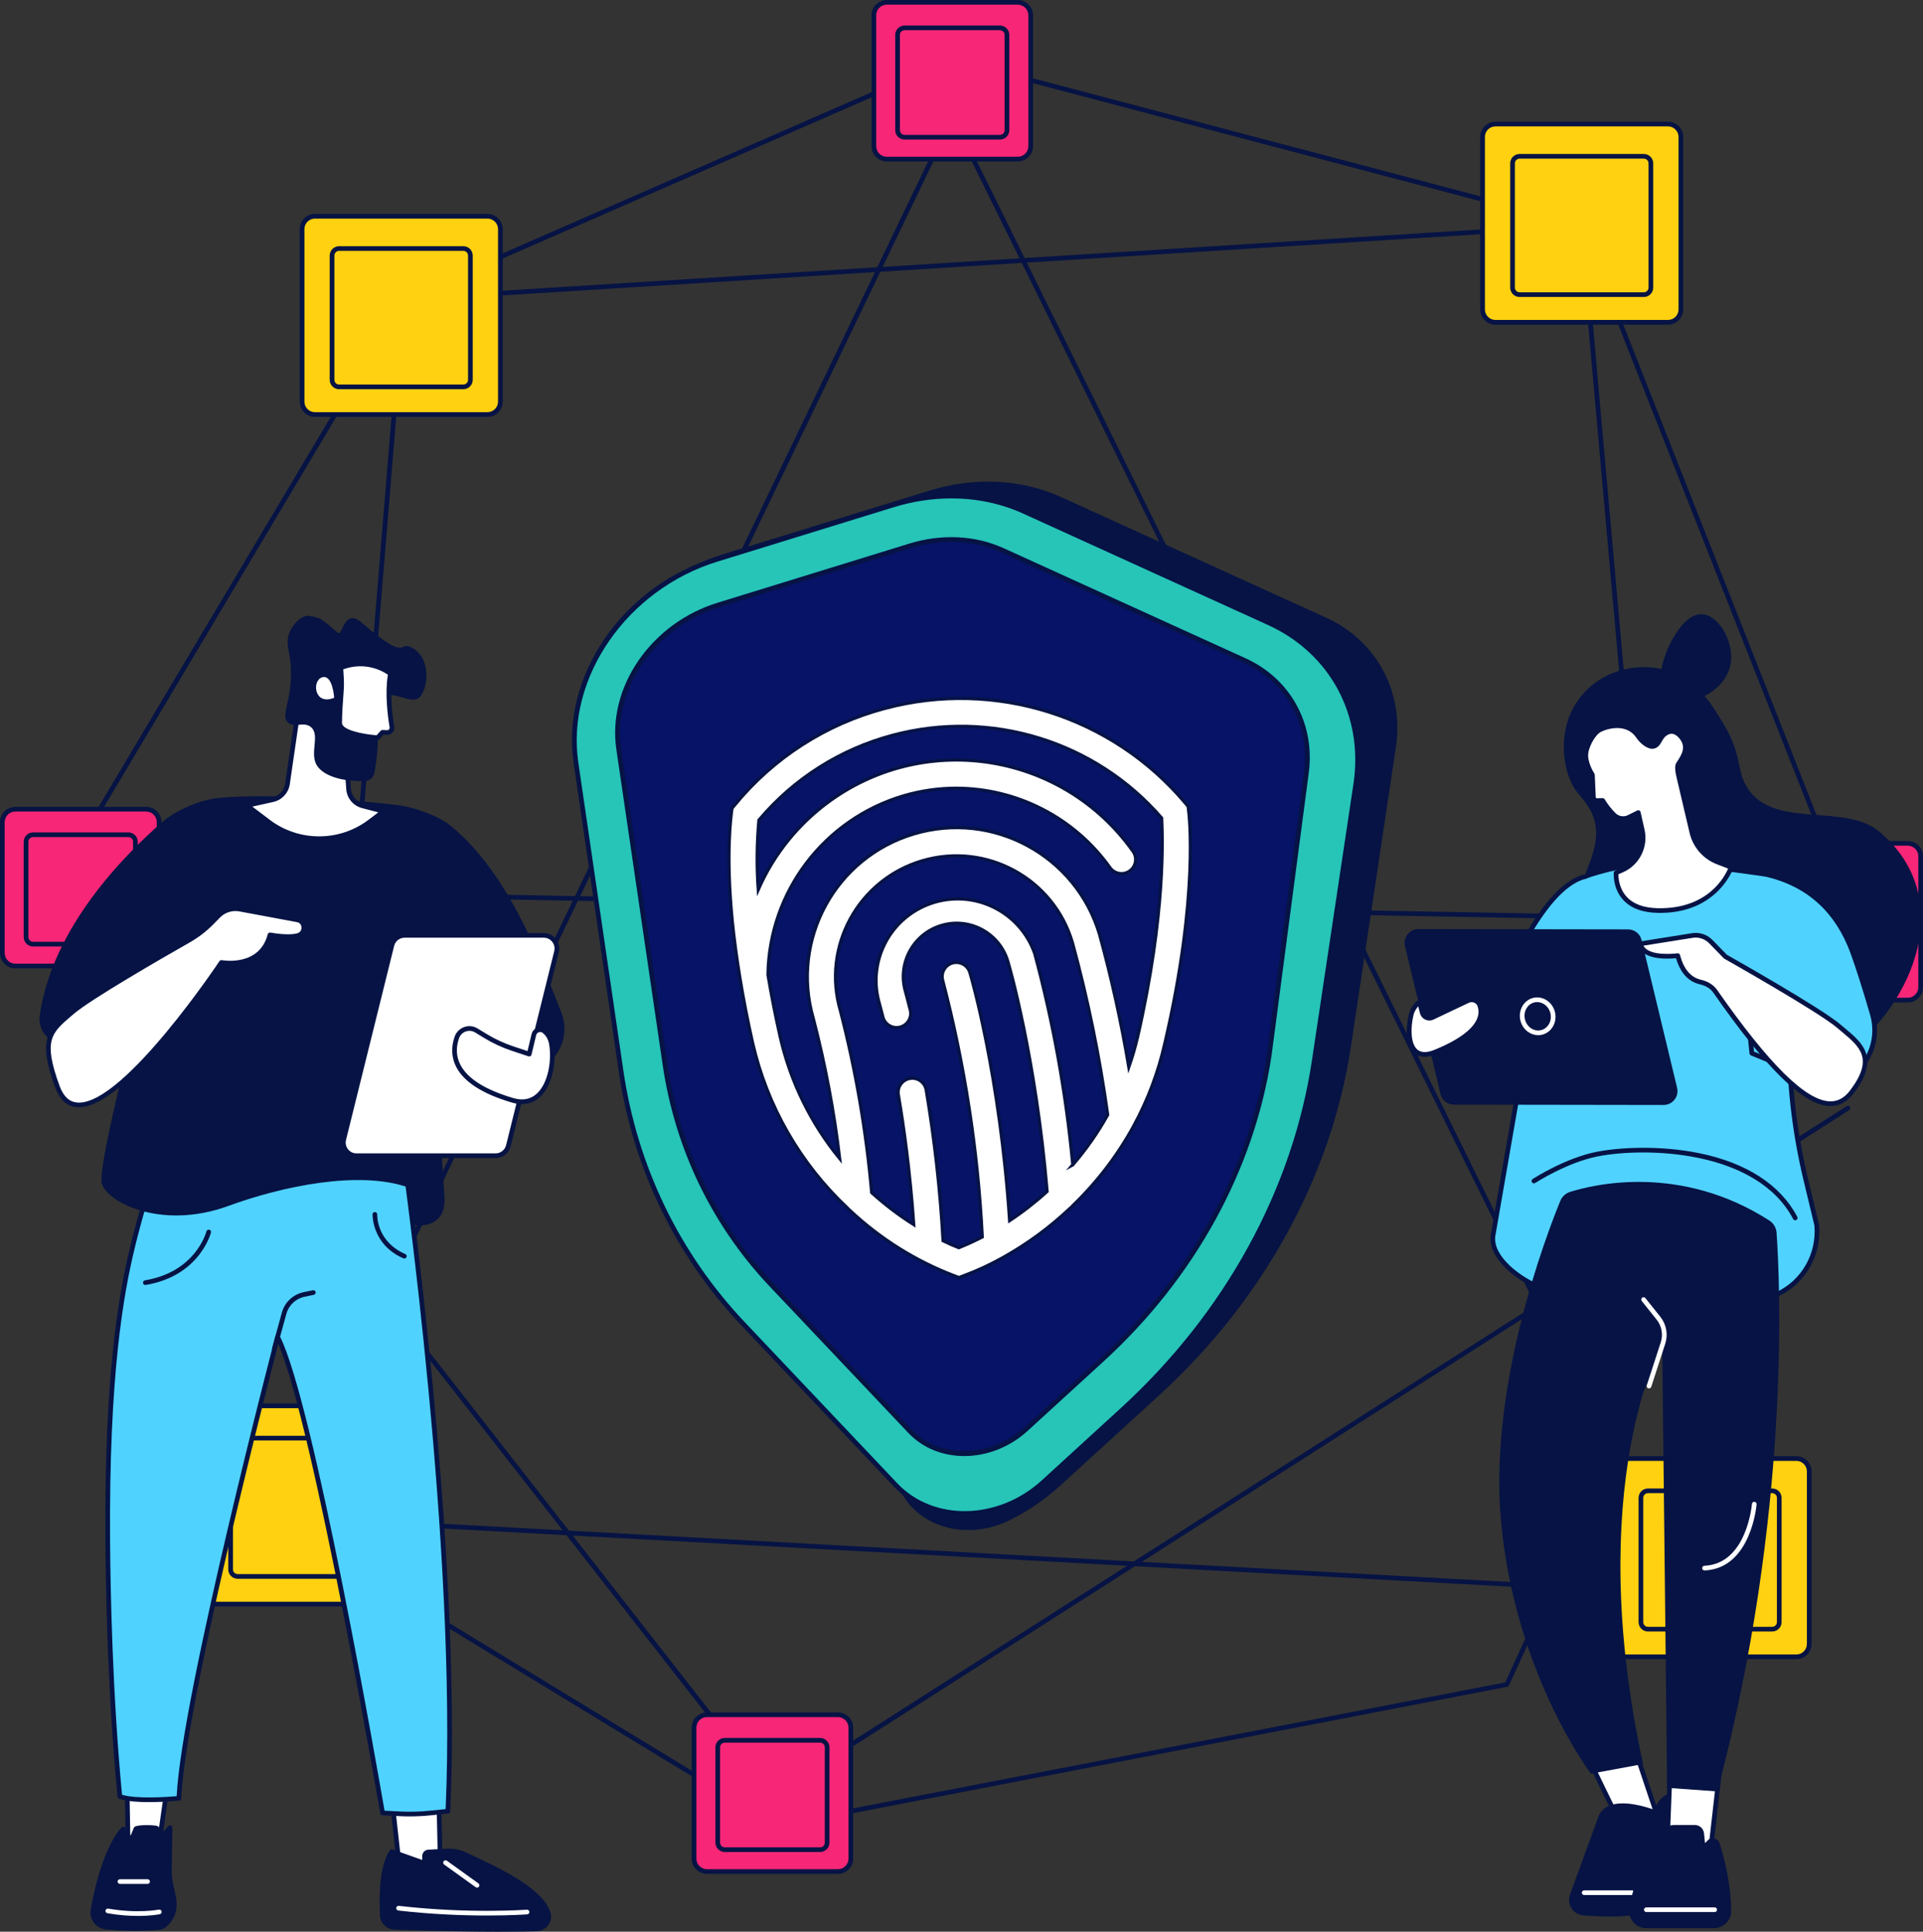 <?xml version="1.0" encoding="UTF-8"?>
<svg id="Calque_2" data-name="Calque 2" xmlns="http://www.w3.org/2000/svg" viewBox="0 0 1821.55 1830">
  <rect x="0" y="0" width="1821.55" height="1830" fill="#333333" stroke="none"/>
  <defs>
    <style>
      .cls-1 {
        fill: #061344;
      }

      .cls-2 {
        fill: #061366;
      }

      .cls-3 {
        fill: #f72676;
      }

      .cls-4, .cls-5 {
        fill: #fff;
      }

      .cls-6 {
        fill: #ffd110;
      }

      .cls-7 {
        fill: #27c4b8;
      }

      .cls-8 {
        fill: #50d2ff;
      }

      .cls-5 {
        stroke: #061344;
        stroke-miterlimit: 10;
        stroke-width: 3px;
      }
    </style>
  </defs>
  <g id="Illustration">
    <path class="cls-1" d="M1614.03,1513.15s-.08,0-.12,0l-1326.69-72.35c-.6-.03-1.16-.31-1.55-.76-.39-.45-.59-1.04-.54-1.64L380.02,283.32c.09-1.1,.97-1.97,2.07-2.03l1116.04-69.89c1.18-.07,2.24,.82,2.35,2.02l115.76,1297.31c.06,.64-.17,1.28-.62,1.74-.42,.43-1,.68-1.6,.68Zm-1324.29-76.66l1321.85,72.09-115.34-1292.6L384.29,285.6l-94.55,1150.88Z"/>
    <path class="cls-1" d="M736.05,1731.55c-.41,0-.8-.11-1.16-.32l-480.49-292.66c-.45-.27-.78-.7-.95-1.19L52.53,834.58c-.21-.61-.13-1.28,.2-1.84L380.33,282.37c.24-.4,.59-.71,1.02-.9L901.15,54.33c.46-.2,.97-.24,1.45-.11l596.24,157.25c.68,.18,1.24,.68,1.5,1.33l259.9,659.58c.22,.56,.2,1.19-.05,1.74l-330.83,722.63c-.3,.65-.89,1.12-1.6,1.26l-691.3,133.51c-.14,.03-.28,.04-.42,.04Zm-478.64-296.35l479.06,291.79,689.33-133.13,329.96-720.73L1496.62,215.47,902.22,58.71,383.78,285.25,57.06,834.14l200.35,601.06Z"/>
    <path class="cls-1" d="M731.68,1702.7c-.66,0-1.32-.3-1.75-.85L52.89,835.24c-.75-.97-.58-2.36,.38-3.12,.97-.76,2.36-.58,3.12,.38l675.8,865.01,1017.05-649.6c1.03-.66,2.41-.36,3.07,.68s.36,2.41-.68,3.07l-1018.75,650.68c-.37,.24-.78,.35-1.19,.35Z"/>
    <path class="cls-1" d="M1592.19,1513.15c-.82,0-1.61-.45-1.99-1.24L902.06,115.58,275.04,1420.16c-.53,1.1-1.85,1.57-2.96,1.04-1.1-.53-1.57-1.86-1.04-2.96L900.03,109.55c.37-.77,1.14-1.25,1.99-1.26h.01c.85,0,1.62,.48,1.99,1.24l690.16,1400.42c.54,1.1,.09,2.43-1.01,2.97-.32,.16-.65,.23-.98,.23Z"/>
    <path class="cls-1" d="M1758.18,875.41s-.03,0-.04,0l-1681.7-30.58c-1.22-.02-2.2-1.03-2.18-2.26,.02-1.21,1.01-2.18,2.22-2.18,.01,0,.03,0,.04,0l1681.7,30.58c1.22,.02,2.2,1.03,2.18,2.26-.02,1.21-1.01,2.18-2.22,2.18Z"/>
    <g>
      <g>
        <rect class="cls-6" x="1525.95" y="1381.76" width="187.83" height="187.83" rx="12.21" ry="12.21"/>
        <path class="cls-1" d="M1701.57,1571.81h-163.41c-7.96,0-14.43-6.47-14.43-14.43v-163.41c0-7.96,6.47-14.43,14.43-14.43h163.41c7.96,0,14.43,6.47,14.43,14.43v163.41c0,7.96-6.47,14.43-14.43,14.43Zm-163.41-187.83c-5.51,0-9.99,4.48-9.99,9.99v163.41c0,5.51,4.48,9.99,9.99,9.99h163.41c5.51,0,9.99-4.48,9.99-9.99v-163.41c0-5.51-4.48-9.99-9.99-9.99h-163.41Z"/>
      </g>
      <path class="cls-1" d="M1678.73,1545.6h-117.72c-4.9,0-8.88-3.98-8.88-8.88v-117.72c0-4.9,3.98-8.88,8.88-8.88h117.72c4.9,0,8.88,3.98,8.88,8.88v117.72c0,4.9-3.98,8.88-8.88,8.88Zm-117.72-131.04c-2.45,0-4.44,1.99-4.44,4.44v117.72c0,2.45,1.99,4.44,4.44,4.44h117.72c2.45,0,4.44-1.99,4.44-4.44v-117.72c0-2.45-1.99-4.44-4.44-4.44h-117.72Z"/>
    </g>
    <rect class="cls-6" x="286.14" y="204.88" width="187.83" height="187.83" rx="12.21" ry="12.21"/>
    <path class="cls-1" d="M461.76,394.92h-163.41c-7.96,0-14.43-6.47-14.43-14.43V217.09c0-7.96,6.47-14.43,14.43-14.43h163.41c7.96,0,14.43,6.47,14.43,14.43v163.41c0,7.96-6.47,14.43-14.43,14.43Zm-163.41-187.83c-5.51,0-9.99,4.48-9.99,9.99v163.41c0,5.51,4.48,9.99,9.99,9.99h163.41c5.51,0,9.99-4.48,9.99-9.99V217.09c0-5.51-4.48-9.99-9.99-9.99h-163.41Z"/>
    <path class="cls-1" d="M438.91,368.72h-117.72c-4.9,0-8.88-3.98-8.88-8.88v-117.72c0-4.9,3.98-8.88,8.88-8.88h117.72c4.9,0,8.88,3.98,8.88,8.88v117.72c0,4.9-3.98,8.88-8.88,8.88Zm-117.72-131.04c-2.45,0-4.44,1.99-4.44,4.44v117.72c0,2.45,1.99,4.44,4.44,4.44h117.72c2.45,0,4.44-1.99,4.44-4.44v-117.72c0-2.45-1.99-4.44-4.44-4.44h-117.72Z"/>
    <rect class="cls-6" x="1404.36" y="117.52" width="187.83" height="187.83" rx="12.21" ry="12.21"/>
    <path class="cls-1" d="M1579.98,307.56h-163.41c-7.96,0-14.43-6.47-14.43-14.43V129.73c0-7.96,6.47-14.43,14.43-14.43h163.41c7.96,0,14.43,6.47,14.43,14.43v163.41c0,7.96-6.47,14.43-14.43,14.43Zm-163.41-187.83c-5.51,0-9.99,4.48-9.99,9.99v163.41c0,5.51,4.48,9.99,9.99,9.99h163.41c5.51,0,9.99-4.48,9.99-9.99V129.73c0-5.51-4.48-9.99-9.99-9.99h-163.41Z"/>
    <path class="cls-1" d="M1557.13,281.35h-117.72c-4.9,0-8.88-3.98-8.88-8.88v-117.72c0-4.9,3.98-8.88,8.88-8.88h117.72c4.9,0,8.88,3.98,8.88,8.88v117.72c0,4.9-3.98,8.88-8.88,8.88Zm-117.72-131.04c-2.45,0-4.44,1.99-4.44,4.44v117.72c0,2.45,1.99,4.44,4.44,4.44h117.72c2.45,0,4.44-1.99,4.44-4.44v-117.72c0-2.45-1.99-4.44-4.44-4.44h-117.72Z"/>
    <g>
      <rect class="cls-6" x="190.04" y="1331.84" width="187.83" height="187.83" rx="12.21" ry="12.21"/>
      <path class="cls-1" d="M365.66,1521.88H202.25c-7.96,0-14.43-6.47-14.43-14.43v-163.41c0-7.96,6.47-14.43,14.43-14.43h163.41c7.96,0,14.43,6.47,14.43,14.43v163.41c0,7.96-6.47,14.43-14.43,14.43Zm-163.41-187.83c-5.51,0-9.99,4.48-9.99,9.99v163.41c0,5.51,4.48,9.99,9.99,9.99h163.41c5.51,0,9.99-4.48,9.99-9.99v-163.41c0-5.51-4.48-9.99-9.99-9.99H202.25Z"/>
    </g>
    <path class="cls-1" d="M342.82,1495.67h-117.72c-4.9,0-8.88-3.98-8.88-8.88v-117.72c0-4.9,3.98-8.88,8.88-8.88h117.72c4.9,0,8.88,3.98,8.88,8.88v117.72c0,4.9-3.98,8.88-8.88,8.88Zm-117.72-131.04c-2.45,0-4.44,1.99-4.44,4.44v117.72c0,2.45,1.99,4.44,4.44,4.44h117.72c2.45,0,4.44-1.99,4.44-4.44v-117.72c0-2.45-1.99-4.44-4.44-4.44h-117.72Z"/>
    <g>
      <rect class="cls-3" x="657.43" y="1624.49" width="148.51" height="148.51" rx="12.21" ry="12.21"/>
      <path class="cls-1" d="M793.73,1775.23h-124.09c-7.96,0-14.43-6.47-14.43-14.43v-124.09c0-7.96,6.47-14.43,14.43-14.43h124.09c7.96,0,14.43,6.47,14.43,14.43v124.09c0,7.96-6.47,14.43-14.43,14.43Zm-124.09-148.51c-5.51,0-9.99,4.48-9.99,9.99v124.09c0,5.51,4.48,9.99,9.99,9.99h124.09c5.51,0,9.99-4.48,9.99-9.99v-124.09c0-5.51-4.48-9.99-9.99-9.99h-124.09Z"/>
    </g>
    <path class="cls-1" d="M776.83,1754.51h-90.29c-4.9,0-8.88-3.98-8.88-8.88v-90.29c0-4.9,3.98-8.88,8.88-8.88h90.29c4.9,0,8.88,3.98,8.88,8.88v90.29c0,4.9-3.98,8.88-8.88,8.88Zm-90.29-103.61c-2.45,0-4.44,1.99-4.44,4.44v90.29c0,2.45,1.99,4.44,4.44,4.44h90.29c2.45,0,4.44-1.99,4.44-4.44v-90.29c0-2.45-1.99-4.44-4.44-4.44h-90.29Z"/>
    <rect class="cls-3" x="827.78" y="2.22" width="148.51" height="148.51" rx="12.21" ry="12.21"/>
    <path class="cls-1" d="M964.09,152.95h-124.09c-7.96,0-14.43-6.47-14.43-14.43V14.43c0-7.96,6.47-14.43,14.43-14.43h124.09c7.96,0,14.43,6.47,14.43,14.43v124.09c0,7.96-6.47,14.43-14.43,14.43ZM839.99,4.44c-5.51,0-9.99,4.48-9.99,9.99v124.09c0,5.51,4.48,9.99,9.99,9.99h124.09c5.51,0,9.99-4.48,9.99-9.99V14.43c0-5.51-4.48-9.99-9.99-9.99h-124.09Z"/>
    <path class="cls-1" d="M947.18,132.23h-90.29c-4.9,0-8.88-3.98-8.88-8.88V33.06c0-4.9,3.98-8.88,8.88-8.88h90.29c4.9,0,8.88,3.98,8.88,8.88V123.35c0,4.9-3.98,8.88-8.88,8.88Zm-90.29-103.61c-2.45,0-4.44,1.99-4.44,4.44V123.35c0,2.45,1.99,4.44,4.44,4.44h90.29c2.45,0,4.44-1.99,4.44-4.44V33.06c0-2.45-1.99-4.44-4.44-4.44h-90.29Z"/>
    <rect class="cls-3" x="1670.82" y="798.93" width="148.51" height="148.51" rx="12.21" ry="12.21"/>
    <path class="cls-1" d="M1807.12,949.67h-124.09c-7.96,0-14.43-6.47-14.43-14.43v-124.09c0-7.96,6.47-14.43,14.43-14.43h124.09c7.96,0,14.43,6.47,14.43,14.43v124.09c0,7.96-6.47,14.43-14.43,14.43Zm-124.09-148.51c-5.51,0-9.99,4.48-9.99,9.99v124.09c0,5.51,4.48,9.99,9.99,9.99h124.09c5.51,0,9.99-4.48,9.99-9.99v-124.09c0-5.51-4.48-9.99-9.99-9.99h-124.09Z"/>
    <path class="cls-4" d="M1790.22,928.94h-90.29c-4.9,0-8.88-3.98-8.88-8.88v-90.29c0-4.9,3.98-8.88,8.88-8.88h90.29c4.9,0,8.88,3.98,8.88,8.88v90.29c0,4.9-3.98,8.88-8.88,8.88Zm-90.29-103.61c-2.45,0-4.44,1.99-4.44,4.44v90.29c0,2.45,1.99,4.44,4.44,4.44h90.29c2.45,0,4.44-1.99,4.44-4.44v-90.29c0-2.45-1.99-4.44-4.44-4.44h-90.29Z"/>
    <rect class="cls-3" x="2.22" y="766.63" width="148.51" height="148.51" rx="12.21" ry="12.21"/>
    <path class="cls-1" d="M138.53,917.36H14.43c-7.96,0-14.43-6.47-14.43-14.43v-124.09c0-7.96,6.47-14.43,14.43-14.43h124.09c7.96,0,14.43,6.47,14.43,14.43v124.09c0,7.96-6.47,14.43-14.43,14.43ZM14.43,768.85c-5.51,0-9.99,4.48-9.99,9.99v124.09c0,5.51,4.48,9.99,9.99,9.99h124.09c5.51,0,9.99-4.48,9.99-9.99v-124.09c0-5.51-4.48-9.99-9.99-9.99H14.43Z"/>
    <path class="cls-1" d="M121.62,896.64H31.33c-4.9,0-8.88-3.98-8.88-8.88v-90.29c0-4.9,3.98-8.88,8.88-8.88H121.62c4.9,0,8.88,3.98,8.88,8.88v90.29c0,4.9-3.98,8.88-8.88,8.88Zm-90.29-103.61c-2.45,0-4.44,1.99-4.44,4.44v90.29c0,2.45,1.99,4.44,4.44,4.44H121.62c2.45,0,4.44-1.99,4.44-4.44v-90.29c0-2.45-1.99-4.44-4.44-4.44H31.33Z"/>
    <g>
      <polygon class="cls-4" points="161.48 1671.18 150.21 1750.28 121.38 1750.39 120.02 1672.59 161.48 1671.18"/>
      <path class="cls-1" d="M121.38,1752.61c-1.21,0-2.2-.97-2.22-2.18l-1.36-77.8c-.02-1.21,.93-2.22,2.14-2.26l41.45-1.41c.65-.01,1.29,.25,1.73,.74,.44,.49,.64,1.15,.55,1.8l-11.27,79.11c-.16,1.09-1.09,1.9-2.19,1.91l-28.83,.11h0Zm.9-77.88l1.28,73.43,24.72-.09,10.62-74.58-36.63,1.25Z"/>
    </g>
    <g>
      <path class="cls-1" d="M151.18,1825.91c-11.31,1.21-28.16,1.69-50.67-.29-8.05-.71-13.73-8.17-12.43-16.14,3.49-21.47,13.25-59.34,28.63-76.72l7.6,10.82,4.51-11.19c.72-1.21,19.83-2.01,20.23,.26l1.16,10.92,10.85-12.15-.59,39.91c-.07,4.41,.35,8.81,1.24,13.13l2.85,13.8c1.72,8.31-.41,17.1-6.21,23.29-2.27,2.42-4.79,4.1-7.16,4.36Z"/>
      <path class="cls-1" d="M129.29,1829.18c-8.09,0-17.72-.36-28.97-1.35-4.47-.39-8.46-2.57-11.22-6.12-2.76-3.55-3.93-8.14-3.2-12.59,.92-5.63,9.52-55.64,29.15-77.83,.45-.51,1.13-.78,1.79-.75,.68,.04,1.3,.38,1.69,.94l5.25,7.48,2.98-7.39c.04-.11,.1-.21,.16-.31,1.83-3.05,18.17-2.2,20.43-1.78,.96,.18,3.52,.65,3.9,2.8l.65,6.09,7.51-8.42c.62-.69,1.6-.93,2.46-.59,.86,.34,1.43,1.17,1.41,2.1l-.59,39.91c-.06,4.24,.34,8.49,1.2,12.64l2.85,13.8c1.91,9.26-.61,18.7-6.76,25.25-2.82,3-5.77,4.75-8.54,5.05-5.31,.57-12.66,1.07-22.13,1.07Zm-12.73-92.77c-14.22,18.14-23.17,54.27-26.28,73.42-.53,3.24,.32,6.57,2.33,9.15,2,2.57,4.88,4.14,8.11,4.42,24.05,2.11,40.6,1.33,50.24,.29,1.67-.18,3.73-1.48,5.78-3.67,5.16-5.5,7.27-13.47,5.65-21.32l-2.85-13.8c-.92-4.47-1.35-9.04-1.29-13.61l.51-33.96-6.88,7.71c-.59,.66-1.51,.9-2.34,.64-.83-.27-1.43-1.01-1.53-1.88l-1.06-9.91c-2.99-.75-13.36-.52-16.41,.17l-4.16,10.33c-.31,.76-1,1.28-1.81,1.38-.8,.09-1.6-.26-2.07-.93l-5.93-8.45Z"/>
    </g>
    <path class="cls-4" d="M130.58,1815.07c-7.9,0-17.72-.61-28.83-2.56-1.21-.21-2.01-1.36-1.8-2.57,.21-1.21,1.37-2.02,2.57-1.8,27.84,4.89,47.75,.99,47.95,.95,1.18-.24,2.37,.53,2.61,1.74,.24,1.2-.53,2.37-1.73,2.62-.51,.1-8.25,1.63-20.77,1.63Z"/>
    <path class="cls-4" d="M139.78,1784.74h-26.15c-1.23,0-2.22-.99-2.22-2.22s.99-2.22,2.22-2.22h26.15c1.23,0,2.22,.99,2.22,2.22s-.99,2.22-2.22,2.22Z"/>
    <g>
      <polygon class="cls-4" points="368.4 1678.24 378.54 1770.44 417.32 1778.56 414.96 1670.45 368.4 1678.24"/>
      <path class="cls-1" d="M417.32,1780.78c-.15,0-.3-.02-.46-.05l-38.78-8.12c-.94-.2-1.65-.98-1.75-1.93l-10.14-92.2c-.13-1.17,.68-2.24,1.84-2.43l46.56-7.79c.64-.1,1.29,.07,1.78,.48,.5,.41,.79,1.02,.8,1.66l2.36,108.11c.02,.68-.28,1.32-.8,1.76-.4,.33-.9,.51-1.42,.51Zm-36.75-12.18l34.47,7.22-2.24-102.75-41.96,7.02,9.74,88.51Z"/>
    </g>
    <g>
      <path class="cls-1" d="M362.14,1814.41c-.85-16.16-.87-45.91,8.97-60.25l31.02,11.05v-6.63c0-2.13,1.52-3.89,3.47-4.01l17.3-.99c6.46-.37,12.89,.97,18.79,3.87,17.39,8.55,70.31,30.49,77.65,55.15,2.16,7.27-3.52,14.55-11.11,14.77-17.42,.5-59.29,1.05-134.44-1.52-6.26-.21-11.32-5.18-11.65-11.43Z"/>
      <path class="cls-1" d="M473.52,1830c-23.09,0-55.72-.44-99.8-1.95-7.47-.26-13.4-6.07-13.79-13.53-.88-16.64-.83-46.78,9.35-61.62,.57-.83,1.63-1.17,2.57-.84l28.06,9.99v-3.48c0-3.31,2.44-6.04,5.56-6.22l17.3-.99c6.77-.39,13.66,1.02,19.9,4.09,2.07,1.02,4.65,2.23,7.61,3.61,22.53,10.57,64.45,30.23,71.19,52.89,1.19,4.01,.44,8.28-2.05,11.73-2.58,3.56-6.74,5.77-11.12,5.89-7.46,.21-18.85,.42-34.77,.42Zm-101.5-73.16c-8.52,14.26-8.49,41.9-7.66,57.45,.27,5.14,4.36,9.15,9.51,9.33,74.37,2.54,116.06,2.05,134.3,1.52,3.02-.09,5.88-1.6,7.65-4.06,1.68-2.32,2.19-5.19,1.39-7.86-6.17-20.75-48.49-40.6-68.82-50.14-2.98-1.4-5.59-2.62-7.68-3.65-5.55-2.73-11.66-3.99-17.68-3.64l-17.3,.99c-.76,.04-1.37,.85-1.37,1.79v6.63c0,.72-.35,1.4-.94,1.81-.59,.42-1.35,.52-2.02,.28l-29.36-10.46Z"/>
    </g>
    <path class="cls-4" d="M461.5,1814.68c-22,0-51.73-.97-84.21-4.74-1.22-.14-2.09-1.24-1.95-2.46,.14-1.22,1.23-2.09,2.46-1.95,66.1,7.67,120.73,3.67,121.28,3.63,1.21-.09,2.29,.82,2.38,2.05,.09,1.22-.82,2.29-2.05,2.38-.28,.02-14.84,1.09-37.91,1.09Z"/>
    <path class="cls-4" d="M451.89,1788.29c-.45,0-.9-.14-1.29-.42l-29.87-21.48c-1-.72-1.22-2.1-.51-3.1,.71-1,2.1-1.22,3.1-.51l29.87,21.48c1,.72,1.22,2.1,.51,3.1-.43,.6-1.11,.92-1.8,.92Z"/>
    <g>
      <path class="cls-8" d="M380.5,1080.01s55.59,381.36,43.75,635.89l-17.34,1.73c-9.33,.93-18.71,1.16-28.07,.69l-16.45-.83s-66.3-386.65-99.4-450.86c0,0-90.03,343.85-93.49,437,0,0-40.02,4.02-55.96-1.72-8.57-89.9-11.04-182.96-11.47-241.37-1.23-167.2,14.75-243.15,23.51-279.18,8.04-33.08,16.67-59.97,22.98-78.15l21.05-60.04,210.9,36.83Z"/>
      <path class="cls-1" d="M388.22,1720.79c-3.17,0-6.34-.08-9.5-.24l-16.45-.83c-1.04-.05-1.9-.82-2.08-1.84-.65-3.76-63.27-367.6-96.61-444.73-11.94,46.09-88.71,345.45-91.88,430.57-.04,1.11-.89,2.02-2,2.13-1.65,.17-40.7,4.01-56.94-1.84-.81-.29-1.38-1.02-1.46-1.88-9.15-96.07-11.12-192.59-11.48-241.57-1.17-159.01,12.9-235.79,23.57-279.72,6.42-26.41,14.17-52.77,23.04-78.36l21.05-60.05c.36-1.03,1.42-1.64,2.48-1.45l210.9,36.83c.95,.16,1.68,.92,1.81,1.87,.56,3.82,55.49,384.48,43.77,636.32-.05,1.1-.9,2-2,2.11l-17.34,1.73c-6.26,.63-12.59,.94-18.9,.94Zm-23.95-5.41l14.67,.74c9.23,.46,18.56,.23,27.74-.69l15.43-1.54c10.95-243.09-39.72-604.84-43.59-631.96l-207.46-36.23-20.43,58.27c-8.82,25.45-16.53,51.68-22.91,77.94-10.62,43.7-24.61,120.12-23.45,278.64,.36,48.67,2.3,144.32,11.32,239.74,14,4.22,43.91,2.01,51.75,1.34,4.58-95.08,92.59-432.11,93.48-435.53,.23-.89,.99-1.54,1.91-1.64,.9-.1,1.8,.37,2.22,1.19,32.09,62.24,93.83,417.95,99.31,449.75Z"/>
    </g>
    <path class="cls-1" d="M259.86,1280.03c-.2,0-.39-.03-.59-.08-1.18-.33-1.88-1.55-1.55-2.73l9.25-33.66c2.72-9.91,10.67-17.36,20.73-19.44l8.65-1.79c1.2-.25,2.38,.52,2.62,1.72,.25,1.2-.52,2.38-1.73,2.62l-8.65,1.79c-8.42,1.74-15.07,7.97-17.35,16.27l-9.25,33.66c-.27,.99-1.16,1.63-2.14,1.63Z"/>
    <path class="cls-1" d="M137.69,1217.33c-1.07,0-2.01-.77-2.19-1.86-.2-1.21,.62-2.35,1.83-2.55,48.39-8.06,58.11-45.95,58.2-46.33,.29-1.19,1.49-1.92,2.68-1.63,1.19,.29,1.92,1.49,1.63,2.68-.1,.41-10.54,41.12-61.79,49.66-.12,.02-.24,.03-.37,.03Z"/>
    <path class="cls-1" d="M383,1192.27c-.29,0-.59-.06-.88-.18-29.97-13.01-29.24-41.43-29.23-41.72,.05-1.22,1.1-2.17,2.3-2.13,1.22,.05,2.18,1.08,2.13,2.3-.03,1.09-.52,25.71,26.56,37.48,1.13,.49,1.64,1.8,1.15,2.92-.36,.84-1.18,1.34-2.04,1.34Z"/>
    <path class="cls-1" d="M376.01,762.6c-36.77-4.15-115.26-11.58-169.25-6.64-16.3,1.49-39.82,11.44-52.22,22.14-36.51,31.51-105.38,100.89-116.89,184.15-1.68,12.15,6.29,23.55,18.26,26.21l63.64,14.1s-25.37,99.98-23.33,117.25c2.04,17.27,54.61,46.65,120.36,22.55,51.27-18.79,123.83-33.74,169.9-17.53,.44,.15,4.84,35.55,5.3,35.62,14.79,2.15,29.7-3.61,29.35-24.39l-7.01-107.97,84.33-11.14,7.54-2.51c22.79-7.59,34.57-32.73,25.78-55.09-19.81-50.43-49.7-132.07-105.07-177.16-11.84-9.64-35.51-17.87-50.68-19.58Z"/>
    <g>
      <path class="cls-4" d="M337.68,1094.88h131.79c5.72,0,10.71-3.9,12.09-9.46l45.6-183.85c1.95-7.85-4-15.45-12.09-15.45h-131.79c-5.72,0-10.71,3.9-12.09,9.46l-45.6,183.85c-1.95,7.85,4,15.45,12.09,15.45Z"/>
      <path class="cls-1" d="M469.47,1097.1h-131.79c-4.55,0-8.76-2.05-11.56-5.63-2.8-3.58-3.78-8.16-2.68-12.57l45.6-183.85c1.63-6.56,7.48-11.14,14.24-11.14h131.79c4.54,0,8.76,2.05,11.56,5.63,2.8,3.58,3.78,8.16,2.68,12.57l-45.6,183.85c-1.63,6.56-7.49,11.14-14.24,11.14Zm-86.19-208.76c-4.71,0-8.8,3.2-9.93,7.77l-45.6,183.85c-.76,3.08-.08,6.27,1.87,8.77,1.95,2.5,4.89,3.93,8.06,3.93h131.79c4.71,0,8.8-3.2,9.93-7.77l45.6-183.85c.76-3.08,.08-6.27-1.87-8.77-1.95-2.5-4.89-3.93-8.06-3.93h-131.79Z"/>
    </g>
    <g>
      <path class="cls-4" d="M505.72,980.09l-4.43,18.55-15.93-5.31c-8.78-2.92-17.2-6.82-25.12-11.62l-9.14-5.54c-6.83-4.14-15.68-.91-18.34,6.62-5.64,16-4.52,42.79,52.86,59.62,31.68,9.29,40.74-31.29,36.64-53.83-1.05-5.76-3.88-9.44-6.78-11.77-3.47-2.78-8.66-1.05-9.77,3.27Z"/>
      <path class="cls-1" d="M494.4,1045.98c-3,0-6.14-.47-9.4-1.43-27.77-8.14-45.57-19.53-52.9-33.86-4.47-8.72-4.96-18.62-1.43-28.64,1.5-4.25,4.78-7.55,9-9.06,4.18-1.5,8.77-1.03,12.58,1.27l9.14,5.54c7.76,4.7,16.06,8.54,24.67,11.41l13.63,4.54,3.87-16.19s0-.02,0-.03c.71-2.76,2.74-4.95,5.44-5.85,2.7-.9,5.64-.38,7.86,1.4,4.04,3.24,6.59,7.64,7.58,13.11,3.04,16.68-1.06,40.45-13.16,51.34-4.75,4.28-10.48,6.44-16.89,6.44Zm-49.77-69.41c-1.16,0-2.33,.2-3.46,.6-2.96,1.06-5.26,3.37-6.31,6.35-3.16,8.96-2.76,17.42,1.2,25.14,6.76,13.19,23.65,23.83,50.2,31.62,8.79,2.58,16.21,1.21,22.07-4.05,10.95-9.86,14.58-31.76,11.77-47.25-.8-4.38-2.81-7.89-5.99-10.44-1.05-.84-2.39-1.08-3.68-.66-1.28,.43-2.21,1.42-2.55,2.73l-4.42,18.53c-.15,.61-.54,1.12-1.08,1.42-.55,.3-1.19,.36-1.78,.17l-15.93-5.31c-8.92-2.97-17.53-6.95-25.57-11.83l-9.14-5.54c-1.63-.99-3.47-1.49-5.32-1.49Z"/>
    </g>
    <path class="cls-4" d="M200.94,873.66c-6.59,6.75-14.09,12.54-22.29,17.21-27.67,15.75-93.76,53.89-110.2,67.94-20.95,17.9-30.97,24.57-14.13,70.61,27.44,75.05,155.4-117.61,155.4-117.61,0,0,37.58,6.8,46.02-26.14,0,0,19.59,3.68,27.75,.14,6.26-2.71,5.99-13.34-2.37-14.51l-54.06-10.08c-7.44-1.33-15.07,1.11-20.35,6.52l-5.77,5.91Z"/>
    <path class="cls-1" d="M74.68,1048.99c-.91,0-1.8-.05-2.68-.16-8.98-1.06-15.63-7.34-19.76-18.65-16.86-46.11-6.91-54.59,12.93-71.49l1.85-1.58c16.58-14.17,82.83-52.4,110.54-68.18,8.02-4.57,15.36-10.23,21.8-16.83l5.77-5.91c5.8-5.94,14.16-8.62,22.33-7.15l54.08,10.08c4.55,.63,7.82,3.83,8.43,8.31,.6,4.44-1.69,8.73-5.58,10.41-7.17,3.1-21.69,1.2-27.04,.35-8.71,28.65-39.45,26.83-46.55,26-9.49,14.14-91.8,134.79-136.11,134.79Zm148.35-185.9c-5.49,0-10.81,2.2-14.73,6.21l-5.77,5.91c-6.74,6.9-14.4,12.81-22.78,17.59-27.6,15.72-93.57,53.78-109.86,67.7l-1.85,1.58c-19.41,16.53-27.44,23.37-11.64,66.58,3.56,9.75,8.83,14.91,16.11,15.77,.77,.09,1.55,.13,2.35,.14,43.5,.02,132.1-132.61,133-133.98,.49-.74,1.37-1.11,2.24-.96,1.45,.26,35.66,6.01,43.48-24.5,.29-1.13,1.4-1.84,2.56-1.63,5.26,.99,20.28,2.96,26.46,.28,2.42-1.05,3.23-3.71,2.95-5.74-.16-1.18-.95-4-4.74-4.53l-54.16-10.09c-1.21-.22-2.42-.32-3.62-.32Zm-22.08,10.57h0Z"/>
    <path class="cls-4" d="M326.21,691.91l4.05,56.29c.89,7.32,6.17,13.35,13.3,15.21l19.77,5.15-12.83,9.77c-28.44,21.66-67.83,21.69-96.31,.09l-20.3-15.4,24.56-5.49c7.06-1.58,12.48-7.23,13.77-14.35l10.85-74.48,43.14,23.2Z"/>
    <path class="cls-1" d="M302.29,796.76c-17.44,0-34.88-5.52-49.44-16.57l-20.3-15.4c-.69-.52-1.01-1.4-.83-2.24,.18-.84,.84-1.51,1.69-1.69l24.56-5.49c6.2-1.38,10.94-6.32,12.06-12.57l10.84-74.4c.1-.72,.55-1.34,1.2-1.66,.65-.32,1.41-.32,2.05,.03l43.14,23.2c.67,.36,1.11,1.04,1.16,1.8l4.05,56.29c.78,6.35,5.35,11.58,11.65,13.22l19.77,5.15c.82,.21,1.45,.88,1.62,1.71,.17,.83-.16,1.69-.83,2.2l-12.83,9.77c-14.58,11.1-32.07,16.66-49.56,16.66Zm-63.25-32.61l16.49,12.51c27.58,20.92,66.08,20.89,93.63-.08l9.2-7-15.36-4c-8.07-2.1-13.94-8.81-14.95-17.09l-3.97-55.18-39.27-21.12-10.39,71.34c-1.46,8.09-7.53,14.42-15.48,16.19l-19.89,4.44Z"/>
    <path class="cls-1" d="M390.17,613.57c-13.53-7.16-2.64,15.14-47.14-23.38-17.72-15.34-18.36,13.3-22.97,9.33-17.02-14.65-16.42-14.17-27.16-16.03-7.11-1.23-16.62,8.57-19.45,17.86-3.73,12.26,4.42,19.59,1.64,47.82-1.95,19.82-8.19,29.56-2.48,35.2,5.78,5.7,15.18-1.27,21.96,4.47,8.77,7.43-1.24,23.96,5.24,35.68,4.08,7.39,17.5,16.08,45.72,15.41,4.57-.11,8.45-3.48,9.19-8.01,.96-5.8,2.12-13.14,2.65-20.24,2.52-33.84-4.76-45.09,2.41-50.87,10.99-8.86,29.68,7.65,37.61-.14,8.24-8.08,11.32-37.29-7.21-47.1Z"/>
    <g>
      <path class="cls-4" d="M322.85,632.55l.56,9.25c.26,4.36,.23,8.72-.11,13.07-.63,8.16-1.61,22.21-1.57,30.12,.07,11.61,35.97,13.88,35.97,13.88l4.56-5.07,4.21,.18c.82,.03,1.64-.1,2.37-.48,1.81-.95,2.71-2.89,2.4-4.76-1.7-10.26-4.67-32.91-1.38-50.51,0,0-19.96-16.21-47.02-5.67Z"/>
      <path class="cls-1" d="M357.7,701.08s-.09,0-.14,0c-6.34-.4-37.97-3.06-38.05-16.08-.05-8.04,.96-22.44,1.57-30.3,.33-4.24,.36-8.53,.11-12.77l-.56-9.25c-.06-.96,.51-1.85,1.41-2.2,27.94-10.88,48.37,5.32,49.22,6.02,.63,.51,.93,1.33,.78,2.13-3.28,17.54-.12,40.63,1.39,49.74,.48,2.88-.96,5.73-3.56,7.1-1.01,.53-2.21,.78-3.49,.73l-3.17-.13-3.85,4.29c-.42,.47-1.02,.74-1.65,.74Zm-32.54-67.03l.46,7.6c.27,4.43,.23,8.93-.11,13.38-.6,7.8-1.61,22.05-1.56,29.93,.04,6.41,18.86,10.58,32.82,11.61l3.83-4.26c.44-.49,1.02-.77,1.75-.73l4.21,.18c.5,.02,.93-.06,1.25-.23,.9-.47,1.4-1.45,1.24-2.43-1.87-11.31-4.52-32.57-1.62-49.91-4.2-2.95-20.61-12.83-42.28-5.13Z"/>
    </g>
    <path class="cls-4" d="M316.54,661.04s-1.32-22.23-11.29-19.42c-9.97,2.81-7.9,27.24,11.29,19.42Z"/>
    <path class="cls-1" d="M957,1439.91c-37.1,18.57-80.11,9.52-100.37-21.12l-117.85-178.25c-62.4-65.93-102.43-148.87-115.72-239.76l-46.83-320.31c-9.63-65.86,36.98-133.24,107.15-154.89l197.11-60.82c42.56-13.13,87.07-10.95,124.53,6.1l251.07,114.27c47.94,21.82,74.03,70.34,66.12,122.98l-42.47,282.85c-18.48,123.08-82.95,240.52-181.55,330.71l-94.18,85.95c-14.06,12.83-29.93,23.72-47.02,32.28Z"/>
    <path class="cls-7" d="M848.37,1406.8l-144.39-152.55c-62.4-65.93-102.43-148.87-115.72-239.76l-42.67-291.91c-11.97-81.91,45.99-165.7,133.25-192.62l166.95-51.51c42.5-13.11,86.95-10.93,124.36,6.09l231.86,105.53c59.61,27.13,92.06,87.48,82.23,152.93l-39.29,261.67c-18.48,123.08-82.95,240.52-181.55,330.71l-75.12,68.71c-41.77,38.2-105.14,39.43-139.91,2.7Z"/>
    <path class="cls-1" d="M913.71,1436.01c-25.22,0-49.45-9.19-66.95-27.68l-144.39-152.55c-62.73-66.28-102.95-149.6-116.3-240.96l-42.68-291.91c-5.87-40.17,4.7-82.26,29.78-118.51,25.04-36.2,62.33-63.38,105.01-76.55l166.95-51.51c43.17-13.32,87.9-11.12,125.93,6.19l231.86,105.53c60.74,27.65,93.52,88.6,83.51,155.28l-39.29,261.67c-18.56,123.58-83.28,241.49-182.25,332.02l-75.12,68.71c-22.01,20.14-49.59,30.27-76.06,30.27Zm-12.48-963.85c-18.11,0-36.59,2.79-54.79,8.41l-166.95,51.51c-85.58,26.41-143.43,109.94-131.7,190.18l42.68,291.91c13.22,90.45,53.04,172.94,115.14,238.55l144.39,152.55c34.22,36.15,95.58,34.89,136.79-2.81l75.12-68.71c98.22-89.85,162.45-206.83,180.85-329.4l39.29-261.67c9.71-64.67-22.07-123.78-80.96-150.58l-231.86-105.53c-21.04-9.58-44.2-14.4-67.99-14.4Z"/>
    <path class="cls-2" d="M971.99,1353.85c-32.83,30.03-82.64,30.99-109.96,2.12l-131.3-138.73c-54.39-57.47-89.29-129.76-100.87-208.98l-43.85-298.68c-8.52-58.01,32.53-117.38,94.34-136.45l181.54-56.01c30.09-9.28,61.57-7.74,88.06,4.31l229.04,104.25c41.55,18.91,64.52,60.64,58.51,106.28l-35.25,267.75c-16.11,107.28-72.31,209.65-158.25,288.26l-72.02,65.88Z"/>
    <path class="cls-1" d="M913.39,1379.4c-19.95,0-39.12-7.27-52.97-21.9l-131.3-138.73c-54.72-57.82-89.8-130.5-101.45-210.19l-43.85-298.68c-4.2-28.62,3.32-58.59,21.17-84.41,17.81-25.76,44.35-45.11,74.72-54.48l181.54-56.01c30.73-9.48,62.56-7.91,89.63,4.41l229.04,104.25c42.46,19.33,65.93,61.95,59.79,108.59l-35.25,267.75c-16.19,107.82-72.64,210.66-158.95,289.61l-72.02,65.88c-17.39,15.91-39.18,23.91-60.1,23.91Zm-12.23-866.08c-12.76,0-25.78,1.97-38.61,5.93l-181.54,56.01c-60.34,18.62-101.1,77.48-92.8,134.01l43.85,298.68c11.52,78.78,46.2,150.63,100.28,207.78l131.3,138.73c26.26,27.75,75.19,26.72,106.85-2.23l1.5,1.64-1.5-1.64,72.02-65.88c85.56-78.27,141.51-180.18,157.55-286.95l35.25-267.71c5.88-44.66-16.59-85.47-57.23-103.97l-229.04-104.25c-14.81-6.74-31.12-10.14-47.88-10.14Z"/>
    <path class="cls-1" d="M1500.71,656.05c21.29-23.04,52.94-27.89,76.73-21.39,30.11,8.22,45.29,34.27,56,52.64,18.93,32.47,9.79,44.23,24.66,63.1,26.35,33.41,90.26,11.29,121.38,36.95,74.77,61.65,34.02,163.56-32.26,211.66-44.2,32.08-104.32,13.53-120.68,8.48-49.65-15.32-131.91-45.33-139.87-117.01-5.35-48.19,43.84-86.84,17.41-127.01-6.73-10.23-12.31-13.01-17.31-25.8-8.12-20.77-9.94-55.76,13.94-81.61Z"/>
    <path class="cls-1" d="M1578.42,661.74c-11.31-9.18-4.15-36.24,3.09-50.84,2.71-5.47,14.85-29.95,30.82-29,16.4,.98,32.1,28.5,26.25,50.31-7.32,27.26-46.9,40.28-60.15,29.53Z"/>
    <path class="cls-8" d="M1720.91,1160.62l-10.31-42.85c-11.37-47.25-16.64-95.76-15.69-144.35l1.67-84.85c1.27-27.31-15.78-52.19-41.77-60.67-34.13-11.14-86.12-19.12-148.27,.67-1.73,.55-3.42,1.2-5.07,1.9v-.02c-45.31,10.76-85.73,122.71-85.73,122.71l32.99,18.9-34.53,198.8c-2.51,21.19,25.82,41.8,45.77,49.36,20.85,7.9,52.36,15.37,96.97,15.37,47.83,0,105.61-.27,125.01-8.77,.57-.25,1.16-.52,1.75-.79,24.96-11.63,39.66-37.98,37.21-65.41Z"/>
    <path class="cls-1" d="M1556.94,1237.81c-37.7,0-70.59-5.22-97.76-15.52-21.18-8.03-49.83-29.37-47.19-51.69l34.28-197.39-31.64-18.12c-.93-.54-1.35-1.67-.98-2.68,1.67-4.61,41.31-113.08,87.23-124.09,1.84-.77,3.43-1.36,4.98-1.85,63.44-20.2,116.39-11.51,149.63-.67,26.81,8.75,44.61,34.6,43.3,62.88l-1.67,84.79c-.95,48.37,4.31,96.75,15.63,143.79l10.31,42.85c.02,.11,.04,.21,.05,.32,2.55,28.53-12.91,55.7-38.48,67.62-.61,.28-1.21,.56-1.8,.81-18.88,8.27-70.33,8.96-125.9,8.96Zm-138.47-285.64l31.35,17.96c.81,.46,1.24,1.39,1.08,2.31l-34.53,198.8c-2.32,19.61,25.1,39.6,44.37,46.9,26.66,10.1,59.03,15.23,96.19,15.23,41.62,0,104.52,0,124.11-8.58,.56-.25,1.13-.5,1.71-.77,23.83-11.1,38.26-36.42,35.95-63.04l-10.27-42.69c-11.41-47.41-16.7-96.17-15.75-144.92l1.67-84.85c1.22-26.35-15.33-50.38-40.24-58.51-32.62-10.64-84.59-19.17-146.91,.68-1.5,.48-3.05,1.06-4.89,1.83-.2,.09-.41,.14-.62,.16-40.49,10.01-77.88,105.34-83.23,119.49Z"/>
    <path class="cls-8" d="M1755.14,1018.47c17.32-13.7,24.6-36.52,18.43-57.73-5.55-19.07-12.55-42.03-18.65-58.64-20.86-56.82-64.09-69.53-80.93-73.56-2.65-.63-32.61-4.61-32.61-4.61l18.03,173.87,77.02,31.55,18.7-10.89Z"/>
    <path class="cls-1" d="M1736.44,1031.59c-.28,0-.57-.05-.84-.17l-77.02-31.55c-.76-.31-1.28-1.01-1.37-1.82l-3.32-32c-.13-1.22,.76-2.31,1.98-2.44,1.24-.13,2.31,.76,2.44,1.98l3.18,30.68,74.78,30.63,17.62-10.26c16.6-13.21,23.49-34.88,17.55-55.27-7.18-24.68-13.62-44.91-18.6-58.5-14.2-38.69-40.9-62.96-79.36-72.16-1.86-.45-20.39-2.97-32.39-4.57-1.21-.16-2.07-1.28-1.91-2.49,.16-1.22,1.26-2.07,2.49-1.91,3.08,.41,30.15,4.01,32.83,4.65,40,9.56,67.75,34.78,82.5,74.95,6.35,17.29,13.67,41.51,18.7,58.79,6.45,22.18-1.08,45.76-19.18,60.09-.08,.07-.17,.12-.26,.18l-18.7,10.89c-.34,.2-.73,.3-1.12,.3Z"/>
    <path class="cls-1" d="M1700.52,1156.03c-.8,0-1.57-.43-1.97-1.19-34.56-65.61-139.72-68.28-185.24-59.3-28.88,5.7-58.81,24.97-59.1,25.16-1.03,.67-2.4,.38-3.07-.65-.67-1.03-.38-2.4,.65-3.07,1.25-.81,30.95-19.93,60.66-25.8,21.18-4.18,59.22-6.37,96.73,1.21,45.02,9.1,77.28,29.98,93.29,60.37,.57,1.09,.16,2.43-.93,3-.33,.17-.68,.26-1.03,.26Z"/>
    <g>
      <path class="cls-1" d="M1575.8,1044.59l-198.47-.3c-5.03,0-9.41-3.44-10.61-8.33l-33.68-140.04c-1.7-6.9,3.53-13.57,10.64-13.56l198.47,.3c5.03,0,9.41,3.44,10.61,8.33l33.68,140.03c1.7,6.9-3.53,13.57-10.64,13.56Z"/>
      <path class="cls-1" d="M1575.82,1046.81h-.02l-198.47-.3c-6.06,0-11.31-4.13-12.76-10.01l-33.68-140.05c-.97-3.95-.09-8.06,2.43-11.26,2.51-3.2,6.29-5.04,10.36-5.04h.02l198.47,.3c6.06,0,11.31,4.13,12.76,10.01l33.68,140.05c.97,3.95,.09,8.06-2.43,11.26-2.51,3.2-6.29,5.04-10.36,5.04Zm-.01-4.44h.01c2.7,0,5.2-1.22,6.86-3.34,1.67-2.13,2.25-4.85,1.61-7.47l-33.68-140.05c-.96-3.89-4.44-6.62-8.45-6.62l-198.47-.3c-2.78-.04-5.21,1.21-6.88,3.34-1.67,2.13-2.25,4.85-1.61,7.47l33.68,140.05c.96,3.89,4.44,6.62,8.45,6.62l198.47,.3Z"/>
    </g>
    <path class="cls-4" d="M1456.99,980.68c-3.22,0-6.39-.98-9.21-2.87-3.83-2.58-6.54-6.55-7.63-11.18-2.25-9.63,3.27-19.19,12.31-21.31,9.03-2.12,18.24,3.99,20.5,13.63,2.25,9.63-3.27,19.19-12.32,21.31-1.21,.28-2.44,.42-3.66,.42Zm-.9-31.34c-.87,0-1.74,.1-2.61,.3-6.66,1.56-10.7,8.73-9,15.97,.83,3.54,2.88,6.56,5.78,8.51,2.85,1.91,6.18,2.56,9.38,1.81,6.66-1.56,10.7-8.73,9-15.97-1.47-6.3-6.81-10.62-12.55-10.62Z"/>
    <g>
      <path class="cls-4" d="M1344.68,949.23l2.53,10.07c1.07,4.25,5.75,6.46,9.71,4.58l33.57-15.92c4.46-2.11,9.8,.12,11.34,4.8,3.15,9.56,.5,26.55-42.25,43.88-26.11,10.58-27.05-18.09-22.79-35.58,1.89-7.76,7.89-11.84,7.89-11.84Z"/>
      <path class="cls-1" d="M1349.47,1001.16c-3.85,0-7.13-1.15-9.8-3.46-8.59-7.42-8.08-24.65-5.04-37.15,2.07-8.49,8.52-12.96,8.8-13.15,.6-.41,1.36-.5,2.04-.24,.68,.26,1.19,.83,1.36,1.53l2.53,10.07c.35,1.38,1.28,2.52,2.57,3.12,1.28,.61,2.76,.6,4.04,0l33.57-15.92c2.72-1.29,5.86-1.35,8.63-.16,2.74,1.17,4.84,3.46,5.77,6.28,3.84,11.67-.59,29.23-43.53,46.63-4.04,1.64-7.69,2.46-10.94,2.46Zm-6.05-47.8c-1.62,1.78-3.58,4.55-4.48,8.23-2.87,11.78-2.96,27.06,3.63,32.74,3.56,3.07,9,3.16,16.17,.25,31.02-12.57,45.57-27.18,40.98-41.13-.54-1.63-1.71-2.9-3.3-3.58-1.59-.69-3.41-.65-4.98,.09l-33.57,15.92c-2.49,1.18-5.34,1.18-7.84,0-2.49-1.18-4.31-3.38-4.98-6.06l-1.63-6.48Z"/>
    </g>
    <path class="cls-4" d="M1634.44,906.31s89.14,50.22,107.52,65.97c18.38,15.75,38.32,27.72,12.33,62.06-22.09,29.19-61,3.1-129.59-95.29-3.21-4.61-8.47-7.47-13.95-8.7-6.87-1.54-16.86-6.98-21.46-25.03,0,0-32.52,4.61-35.38-11.23l48.83-7.77c6.54-1.16,13.24,1,17.87,5.76l13.85,14.22Z"/>
    <path class="cls-1" d="M1733.96,1047.83c-.18,0-.35,0-.53,0-24.64-.48-59.77-34.64-110.57-107.5-2.65-3.8-7.13-6.57-12.62-7.8-7.64-1.71-17.63-7.42-22.62-24.77-7.43,.76-33.13,2.22-35.93-13.27-.11-.59,.03-1.19,.38-1.68,.34-.49,.87-.81,1.46-.91l48.83-7.77c7.23-1.28,14.66,1.11,19.81,6.4l13.62,13.99c6.46,3.64,89.59,50.63,107.59,66.06,1.42,1.21,2.84,2.4,4.25,3.58,16.55,13.83,33.66,28.13,8.4,61.51-6.1,8.06-13.53,12.15-22.09,12.15Zm-144.69-144.72c1,0,1.89,.68,2.15,1.67,4.24,16.63,13.1,21.91,19.8,23.41,6.57,1.47,12,4.88,15.29,9.59,49.23,70.61,84.24,105.15,107.02,105.6,7.4,.13,13.59-3.25,18.98-10.38,22.71-30,9.29-41.22-7.71-55.42-1.43-1.19-2.86-2.39-4.29-3.62-18.01-15.43-106.27-65.22-107.16-65.72-.18-.1-.35-.23-.5-.39l-13.85-14.22c-4.13-4.24-10.07-6.15-15.89-5.12l-46.33,7.38c5.16,10.74,31.9,7.29,32.18,7.25,.11-.02,.21-.02,.31-.02Z"/>
    <path class="cls-4" d="M1542.99,774.23c-4.8,2.41-10.6,1.41-14.39-2.4-4.28-4.3-7.73-8.87-10.54-13.49l-5.45,.11c-1.74,.04-3.19-1.32-3.27-3.06l-.94-21.27c-4.19-6.84-5.88-12.62-6.26-17.28-.65-7.91,6.39-22.11,13.52-25.59,9.66-4.72,27.09-7.26,36.2,6.43,3.91,5.88,10.26,10.1,14.11,9.42,3.62-.64,5.1-3.74,6.89-6.95,3.32-5.98,11.59-11.59,19.54-2.15,8.05,9.57,2.47,18.36-2.53,25.71-2.01,2.96,.16,11.18,.98,14.67l11.78,50.17c3.03,12.9,12.25,23.46,24.62,28.2l12.6,4.83s-13.91,42.24-69.68,41.04c-42.56-.91-39.3-35.82-39.3-35.82l5.59-2.47c14.63-6.45,22.64-22.37,19.11-37.97l-3.75-16.56-8.83,4.43Z"/>
    <path class="cls-1" d="M1572.45,864.86c-.77,0-1.55,0-2.33-.03-14.63-.31-25.68-4.56-32.86-12.61-9.83-11.03-8.65-25.04-8.59-25.64,.08-.8,.58-1.5,1.32-1.82l5.59-2.47c13.63-6.01,21.13-20.92,17.84-35.44l-3.12-13.79-6.3,3.16-1-1.98,1,1.98c-5.65,2.83-12.46,1.7-16.96-2.82-3.82-3.84-7.24-8.15-10.19-12.81l-4.18,.08s-.08,0-.11,0c-2.92,0-5.29-2.26-5.42-5.18l-.91-20.71c-3.71-6.17-5.82-12.15-6.29-17.76-.7-8.45,6.47-23.72,14.76-27.77,12.44-6.08,29.96-6.42,39.02,7.19,3.59,5.4,9.23,8.93,11.87,8.46,2.23-.4,3.3-2.15,4.99-5.22l.34-.62c2.04-3.68,6.11-7.78,11.37-8.29,2.94-.28,7.35,.5,11.81,5.79,9.35,11.12,2.29,21.51-2.39,28.39-1.32,1.94,.51,9.57,1.11,12.08l.2,.84,11.78,50.17c2.86,12.19,11.55,22.15,23.25,26.63l12.6,4.83c1.11,.42,1.69,1.64,1.32,2.77-.14,.43-14.68,42.59-69.5,42.59Zm-39.41-36.6c-.02,3.45,.6,13.26,7.56,21.04,6.33,7.07,16.29,10.8,29.61,11.09,47.07,1.03,63.27-29.33,66.76-37.55l-10.53-4.03c-13.07-5.01-22.79-16.14-25.98-29.76l-11.97-50.99c-1.46-6.1-2.7-12.33-.46-15.61,5.58-8.2,9.32-15.11,2.66-23.03-2.58-3.07-5.29-4.49-7.98-4.23-3.56,.34-6.48,3.46-7.91,6.03l-.33,.6c-1.72,3.13-3.67,6.67-8.11,7.45-5.29,.94-12.46-4.54-16.34-10.37-8.72-13.11-25.64-9.44-33.37-5.66-6,2.93-12.89,16.06-12.28,23.41,.42,5.07,2.42,10.55,5.94,16.3,.2,.32,.31,.69,.33,1.06l.94,21.27c.02,.54,.41,.96,1.01,.94l5.45-.11c.76-.03,1.53,.39,1.94,1.07,2.91,4.79,6.35,9.19,10.22,13.08,3.13,3.15,7.88,3.95,11.82,1.98l8.83-4.43c.61-.31,1.33-.31,1.94-.02,.62,.29,1.06,.85,1.22,1.52l3.75,16.56c3.76,16.59-4.81,33.62-20.38,40.49l-4.32,1.9Z"/>
    <g>
      <path class="cls-4" d="M1545.89,1648.74l29.55,88.18s-32.19-2.75-35.27-2.15-40.73-80.42-40.73-80.42l46.45-5.62Z"/>
      <path class="cls-1" d="M1575.45,1739.15c-.06,0-.13,0-.19,0-15.3-1.31-32.64-2.51-34.66-2.18-2.24,.44-3.59,.71-23.94-41.2-9.69-19.97-19.13-40.27-19.23-40.47-.3-.64-.27-1.39,.07-2.01,.35-.62,.97-1.04,1.67-1.12l46.45-5.62c1.06-.13,2.04,.5,2.37,1.5l29.55,88.18c.24,.71,.1,1.49-.36,2.08-.42,.54-1.07,.85-1.75,.85Zm-33.58-6.65c6.18,0,22.56,1.29,30.4,1.94l-27.91-83.27-41.62,5.03c13.19,28.29,33.74,70.92,38.11,76.31,.3-.01,.64-.01,1.01-.01Z"/>
    </g>
    <g>
      <g>
        <path class="cls-1" d="M1568.68,1717.54s-44.45-18.22-52.67,4.65c-10.45,29.09-26.8,73.47-26.8,73.47-2.77,7.73,2.55,15.96,10.73,16.62,16.24,1.31,40.47,2.36,51.76-1.6,17.82-6.25,47.38-62.65,47.38-62.65l-9.11-47.98s-16.12-2.27-21.29,17.5Z"/>
        <path class="cls-1" d="M1526.14,1815.68c-8.86,0-18.23-.54-26.37-1.19-4.6-.37-8.67-2.8-11.17-6.68-2.5-3.87-3.03-8.57-1.48-12.91,.17-.46,16.47-44.72,26.8-73.47,1.75-4.88,5.09-8.44,9.93-10.59,13.81-6.14,36.16,1.11,43.38,3.76,6.26-18.89,22.87-16.78,23.05-16.76,.94,.13,1.69,.85,1.87,1.78l9.11,47.98c.09,.49,.02,1-.21,1.44-1.22,2.33-30.18,57.25-48.62,63.71-6.17,2.16-15.88,2.91-26.3,2.91Zm10.9-102.81c-4.14,0-8.09,.57-11.39,2.03-3.74,1.66-6.21,4.29-7.55,8.04-10.34,28.76-26.64,73.04-26.81,73.48-1.08,3.01-.7,6.29,1.03,8.98,1.74,2.7,4.58,4.4,7.79,4.66,24.45,1.97,42.52,1.44,50.85-1.48,13.74-4.82,37.35-44.94,45.79-60.9l-8.64-45.5c-3.81,.06-13.56,1.67-17.29,15.93-.16,.62-.59,1.14-1.16,1.42-.57,.29-1.24,.31-1.83,.07-.21-.09-16.64-6.72-30.8-6.72Z"/>
      </g>
      <path class="cls-4" d="M1546.25,1795.29h-45.65c-1.23,0-2.22-.99-2.22-2.22s.99-2.22,2.22-2.22h45.65c1.23,0,2.22,.99,2.22,2.22s-.99,2.22-2.22,2.22Z"/>
    </g>
    <g>
      <polygon class="cls-4" points="1629.7 1670.41 1619.65 1759.11 1579.26 1748.03 1582.37 1668.11 1629.7 1670.41"/>
      <path class="cls-1" d="M1619.65,1761.33c-.2,0-.39-.03-.59-.08l-40.4-11.08c-1-.27-1.67-1.2-1.63-2.23l3.11-79.92c.02-.59,.28-1.15,.72-1.55,.44-.4,1.01-.61,1.61-.58l47.33,2.3c.61,.03,1.19,.31,1.58,.78,.4,.47,.58,1.08,.51,1.69l-10.04,88.71c-.07,.64-.42,1.22-.96,1.59-.37,.25-.8,.38-1.24,.38Zm-38.11-14.98l36.2,9.93,9.49-83.78-42.73-2.08-2.95,75.92Z"/>
    </g>
    <g>
      <g>
        <path class="cls-1" d="M1623.46,1824.47h-63.92c-8.65,0-15.29-7.68-14.02-16.24,2.14-14.44,9.09-38.38,29.93-71.31,2.27-3.59,6.25-5.78,10.5-5.78h19.44c3.35,0,6.16,2.53,6.51,5.87l1.47,14.03,5.88-6.05c2.31-2.38,6.33-1.47,7.37,1.69,3.72,11.34,10.51,35.63,11.02,63.36,.15,7.93-6.25,14.43-14.18,14.43Z"/>
        <path class="cls-1" d="M1623.46,1826.69h-63.92c-4.78,0-9.3-2.07-12.42-5.68-3.11-3.61-4.5-8.38-3.8-13.1,2.15-14.51,9.14-38.81,30.25-72.17,2.7-4.27,7.33-6.81,12.38-6.81h19.44c4.5,0,8.25,3.38,8.72,7.85l.98,9.31,2.58-2.65c1.64-1.68,3.98-2.37,6.26-1.84,2.28,.53,4.07,2.17,4.8,4.38,3.94,11.99,10.62,36.24,11.13,64.01,.08,4.43-1.59,8.61-4.7,11.78-3.11,3.17-7.27,4.91-11.71,4.91Zm-37.52-93.32c-3.47,0-6.77,1.82-8.63,4.75-20.69,32.7-27.52,56.36-29.61,70.44-.51,3.44,.5,6.92,2.77,9.55,2.27,2.63,5.57,4.14,9.06,4.14h63.92c3.24,0,6.27-1.27,8.54-3.58,2.27-2.31,3.48-5.36,3.42-8.59-.5-27.18-7.05-50.96-10.91-62.71-.35-1.05-1.22-1.36-1.58-1.44-.36-.08-1.3-.19-2.08,.61l-5.89,6.05c-.6,.62-1.5,.83-2.32,.55-.81-.28-1.39-1.01-1.48-1.87l-1.47-14.03c-.23-2.21-2.08-3.88-4.3-3.88h-19.44Z"/>
      </g>
      <path class="cls-4" d="M1624.22,1811.41h-64.73c-1.23,0-2.22-.99-2.22-2.22s.99-2.22,2.22-2.22h64.73c1.23,0,2.22,.99,2.22,2.22s-.99,2.22-2.22,2.22Z"/>
    </g>
    <path class="cls-1" d="M1477.98,1137.68c1.68-4.09,5.06-7.22,9.28-8.54,23.37-7.33,104.86-26.65,188.75,27.14,3.96,2.54,6.49,6.79,6.82,11.49,3.03,42.63,14.34,265.47-56.15,529.33l-47.49-3.38-4.68-421.14s-75.34,135.39-18.14,398.6l-49.39,9.12s-72.28-95.04-85.22-240.27c-11.45-128.47,43.42-271.13,56.23-302.34Z"/>
    <path class="cls-4" d="M1614.58,1487.77c-1.18,0-2.16-.93-2.22-2.12-.05-1.22,.9-2.26,2.12-2.31,40.29-1.74,44.96-57.98,45.01-58.55,.09-1.22,1.14-2.13,2.38-2.05,1.22,.09,2.14,1.16,2.05,2.38-.05,.61-5.05,60.75-49.24,62.65-.03,0-.07,0-.1,0Z"/>
    <path class="cls-4" d="M1561.39,1315.25s-.04-.01-.06-.02c-1.17-.38-1.8-1.63-1.43-2.8l13.24-40.78c2.4-7.38,.94-15.4-3.9-21.46l-14.11-17.67c-.77-.96-.61-2.36,.35-3.12,.96-.76,2.36-.61,3.12,.35l14.11,17.67c5.77,7.23,7.51,16.8,4.66,25.6l-13.24,40.78c-.37,1.14-1.59,1.78-2.73,1.45Z"/>
    <path class="cls-5" d="M1125.91,767.86l-.47-3.91-2.49-2.96c-69.35-82.66-180.28-117.72-284.54-89.93-56.05,14.79-105.98,46.93-142.66,91.83l-2.31,2.78-.53,3.55c0,1.48-5.92,37.32,.89,104.8,1.72,16.53,4.03,33.65,6.87,51.07h0c3.32,20.46,7.39,41.35,12.2,62.68,13.72,60.08,45.08,114.68,90.05,156.82,.68,.84,1.46,1.59,2.31,2.25,28.52,26.78,61.98,47.75,98.52,61.73l4.56,1.72,4.62-1.72c12.6-4.69,24.82-10.34,36.55-16.88,.61-.3,1.21-.64,1.78-1.01,22.6-12.73,43.56-28.19,62.38-46.03,1-.71,1.87-1.57,2.61-2.55,22.9-22.03,42.32-47.42,57.58-75.3h0c13.47-24.72,23.44-51.2,29.62-78.67,32.47-139.34,22.87-217.07,22.45-220.26Zm-109.72,335.67c-6.34-67.65-18.41-134.64-36.08-200.24-14.15-40.29-58.27-61.48-98.56-47.33-37.43,13.14-58.84,52.48-49.55,91.05,0,.47,1.72,5.92,4.09,15.46,1.32,7.28,8.29,12.11,15.56,10.79,7.28-1.32,12.11-8.29,10.79-15.56-.1-.55-.23-1.09-.4-1.62-2.55-10.19-4.15-15.88-4.32-16.59-7.9-26.78,7.4-54.9,34.18-62.8,26.78-7.9,54.9,7.4,62.8,34.18h0c1.13,3.67,26.36,90.4,37.2,217.84-11.12,10.12-23,19.37-35.55,27.67-9.06-136.85-36.38-231.05-37.62-234.96-2.08-7.1-9.52-11.17-16.62-9.09-7.1,2.08-11.17,9.52-9.09,16.62h0c20.76,79.47,33.31,160.86,37.44,242.9-7.25,3.77-14.68,7.17-22.28,10.19-4.86-1.9-9.83-4.15-14.87-6.58-2.66-47.65-7.96-95.12-15.88-142.18-.88-7.34-7.55-12.58-14.89-11.7-7.34,.88-12.58,7.55-11.7,14.89,.05,.44,.13,.88,.22,1.31,4.86,28.5,10.96,71.45,14.51,122.4-14.14-8.95-27.48-19.09-39.87-30.33-5.13-58.12-15.03-115.72-29.62-172.22-17.83-60.69,16.91-124.35,77.61-142.18,60.69-17.83,124.35,16.91,142.18,77.61h0c14.62,53.59,25.78,108.07,33.41,163.1-9.41,16.88-20.5,32.76-33.12,47.39Zm61.43-121.33c-2.26,9.74-5.05,19.35-8.35,28.79-7.12-42.41-16.39-84.43-27.78-125.89-22.25-74.79-100.93-117.39-175.72-95.13-74.4,22.13-117.01,100.14-95.43,174.7,11.37,43.69,19.74,88.11,25.06,132.94-27.46-33.6-46.77-73.1-56.4-115.4-4.5-19.96-8.35-39.57-11.55-58.71,1.09-78.45,53.01-147.1,128.2-169.49,16.35-4.84,33.31-7.29,50.36-7.29,57.52,.21,111.46,27.99,145.03,74.71,3.98,6.23,12.26,8.06,18.49,4.08,6.23-3.98,8.06-12.26,4.08-18.49-.27-.43-.57-.83-.88-1.23-65.8-92.08-193.78-113.39-285.87-47.6-30.11,21.51-53.83,50.77-68.64,84.68-1.54-21.96-1.32-44.01,.65-65.94,32.98-39.21,77.25-67.29,126.78-80.39,92.93-24.75,191.83,5.7,254.74,78.44,.71,16.88,4.15,89.63-22.75,207.23Z"/>
  </g>
</svg>